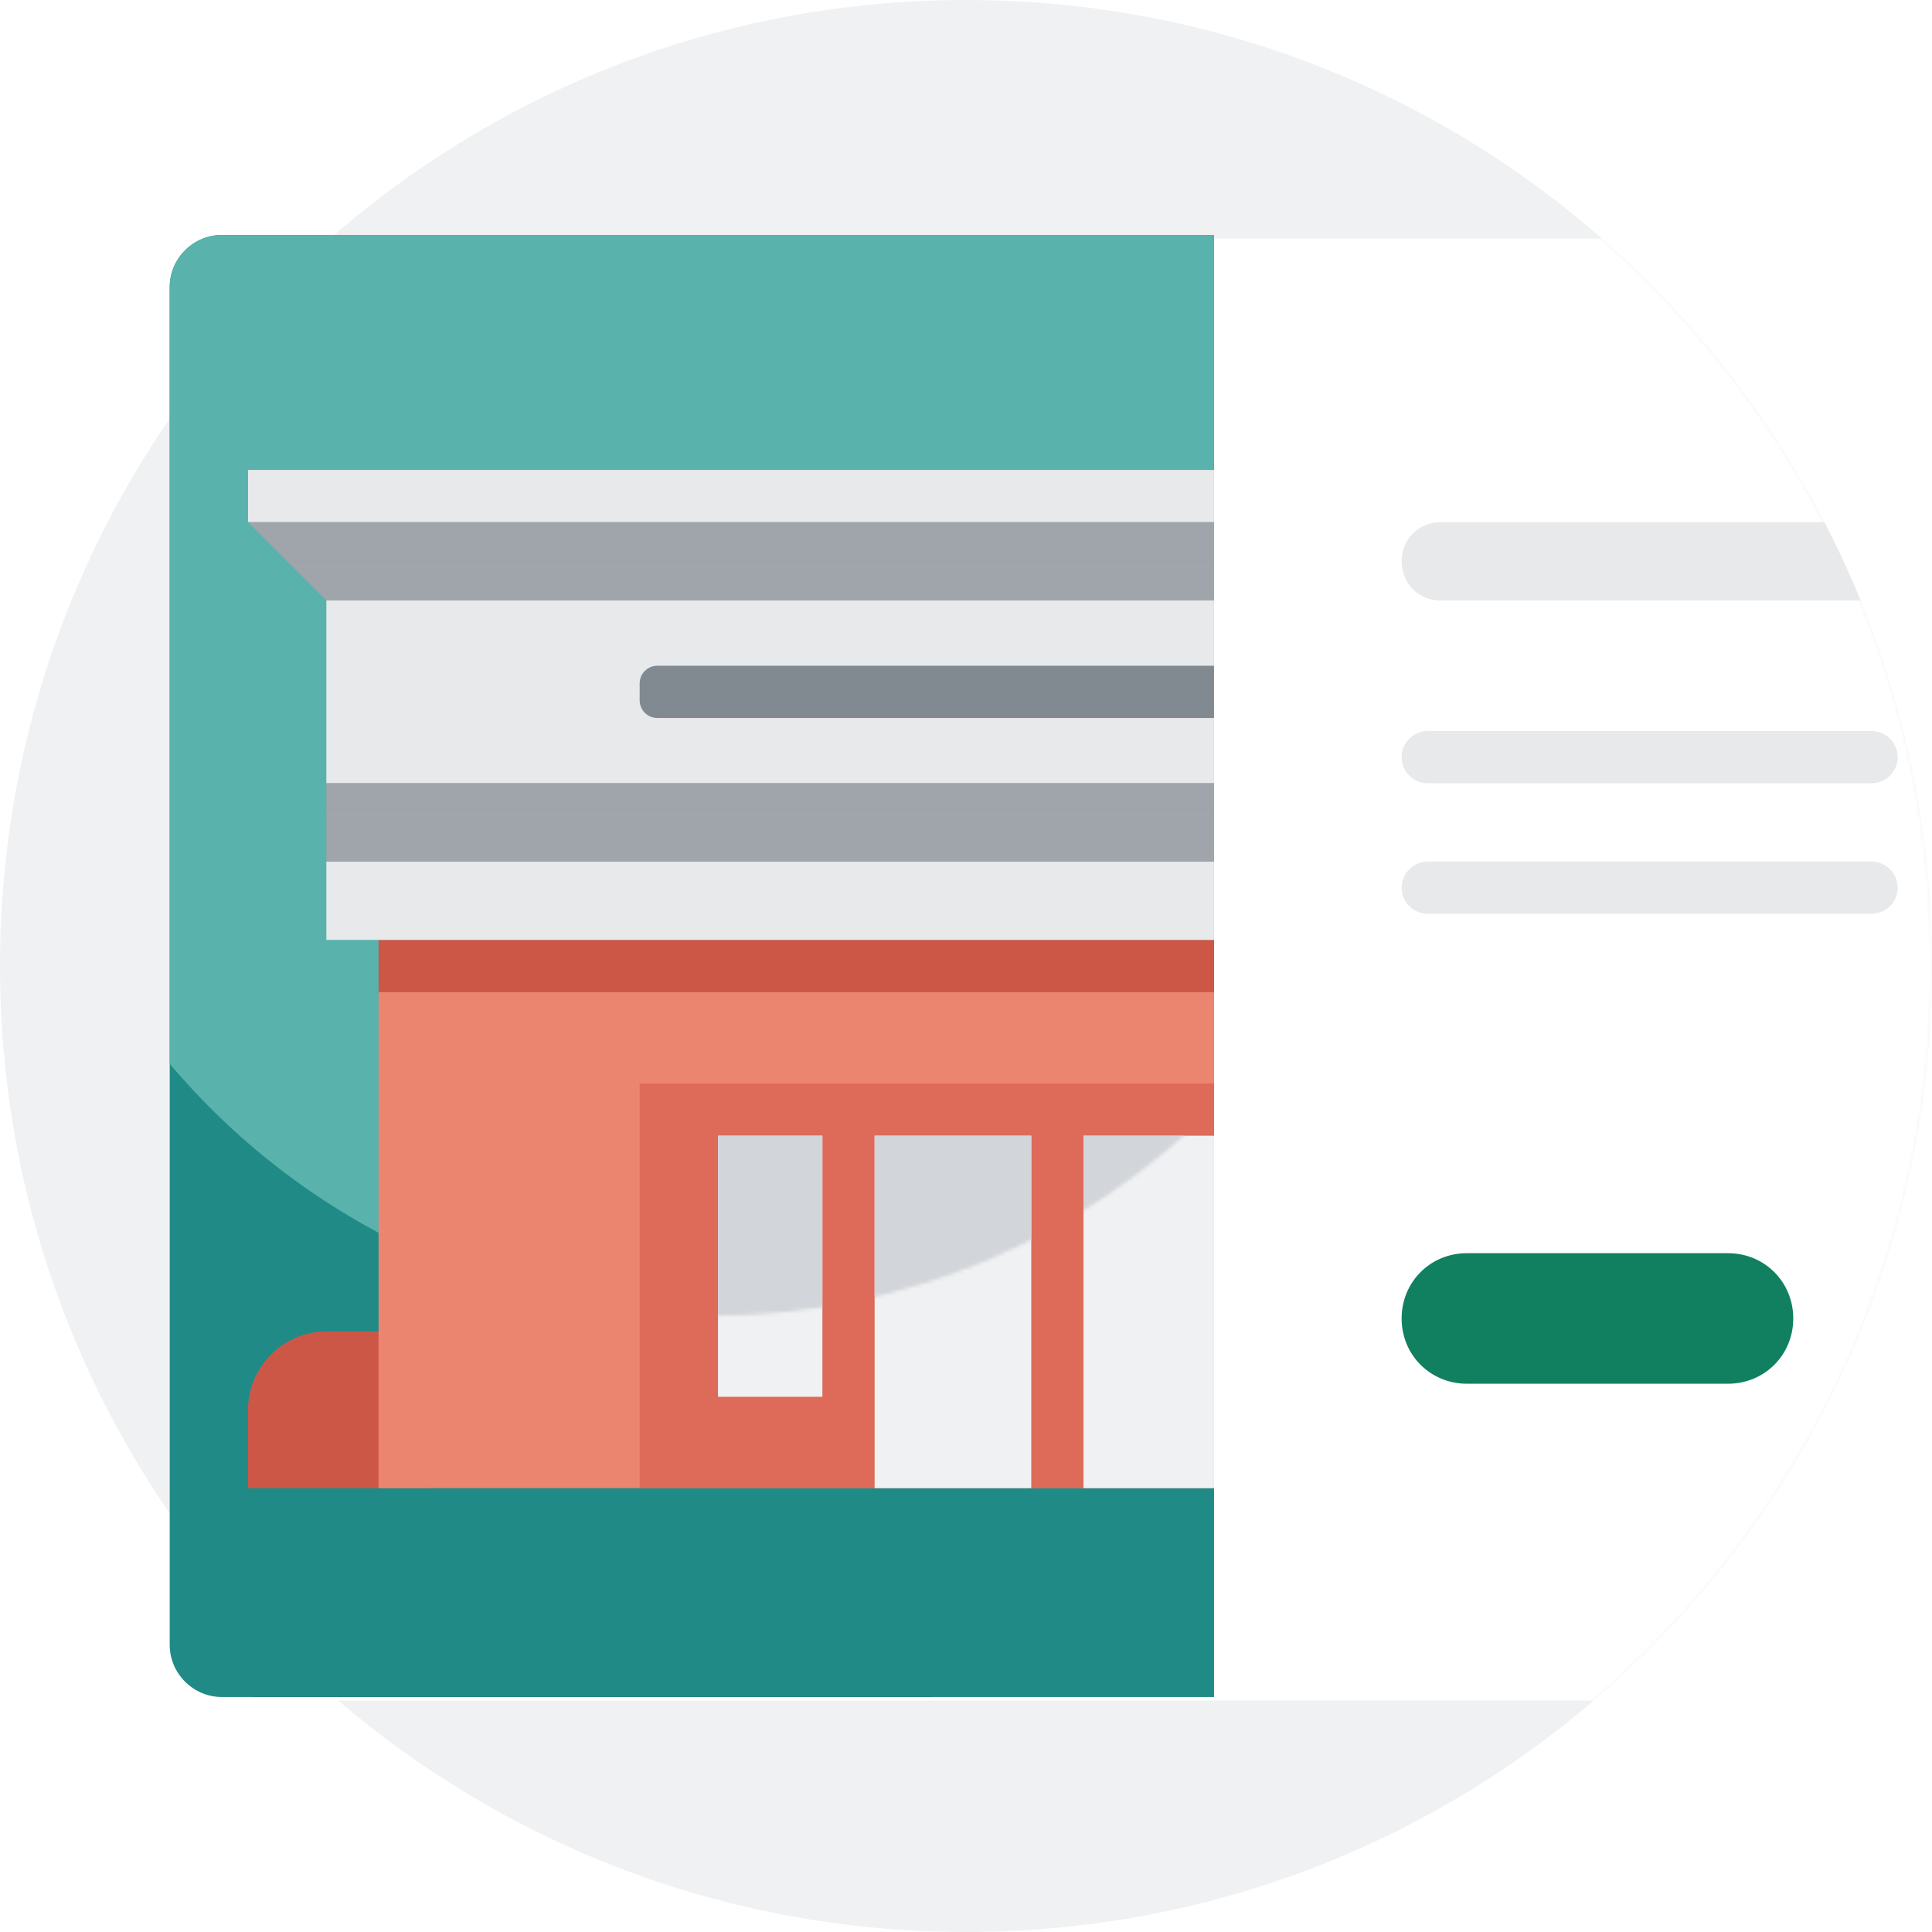 <svg width="542" height="542" viewBox="0 0 542 542" fill="none" xmlns="http://www.w3.org/2000/svg">
<g clip-path="url(#clip0_2011_541)">
<path d="M542 271C542 420.782 420.782 542 271 542C121.218 542 0 420.782 0 271C0 121.218 121.218 0 271 0C420.782 0 542 121.218 542 271Z" fill="#F0F1F2"/>
<mask id="mask0_2011_541" style="mask-type:alpha" maskUnits="userSpaceOnUse" x="10" y="0" width="532" height="542">
<path d="M541.996 271C541.996 420.782 420.782 542 270.998 542H10.514V0H270.998C420.782 0 541.996 121.218 541.996 271Z" fill="white"/>
</mask>
<g mask="url(#mask0_2011_541)">
<g filter="url(#filter0_d_2011_541)">
<path d="M531.057 65.919H63.572C56.806 65.919 51.27 72.511 51.27 80.568V461.432C51.27 469.489 56.806 476.081 63.572 476.081H531.057C537.825 476.081 543.362 469.489 543.362 461.432V80.568C543.362 72.511 537.825 65.919 531.057 65.919Z" fill="white"/>
</g>
</g>
<path fill-rule="evenodd" clip-rule="evenodd" d="M121.06 383.022L171.293 403.234L216.576 429.836L222.736 328.16C222.736 328.16 278.185 342.35 286.705 327.227C293.778 314.674 284.602 306.689 289.142 304.562C291.83 303.303 296.331 294.561 290.756 290.202C294.839 288.376 294.184 281.832 293.457 279.816C292.389 276.86 289.611 277.911 291.547 272.966C293.02 269.201 299.913 269.188 299.668 261.666C299.431 254.143 278.481 234.754 275.304 227.857C273.291 223.493 272.018 203.131 268.006 194.65C261.016 179.879 248.998 169.323 236.561 163.236C230.279 160.163 223.508 158.107 216.576 157.292C209.554 156.483 201.902 155.896 194.861 156.307C177.717 157.318 161.429 165.323 148.196 176.108C136.936 185.294 127.188 196.907 122.481 210.758C116.629 227.968 119.24 247.691 128.461 263.303C134.782 274.003 168.104 285.903 171.268 297.966L121.06 383.022Z" fill="#975D48"/>
<path fill-rule="evenodd" clip-rule="evenodd" d="M70.94 476.081C70.94 476.081 189.502 476.081 261.372 476.081C261.372 476.081 211.933 333.257 135.028 357.061L70.94 476.081Z" fill="#181C21"/>
<path fill-rule="evenodd" clip-rule="evenodd" d="M89.253 335.094C113.057 349.742 138.786 367.608 209.321 367.608C209.321 367.608 209.321 317.945 209.321 307.863C209.321 294.083 195.738 274.075 191.537 265.566C189.113 260.639 187.297 254.678 189.852 249.822C191.145 247.385 193.373 245.584 195.601 243.933C208.054 234.722 222.362 227.734 232.96 216.436C243.479 205.217 249.568 190.019 249.908 174.705C268.77 186.145 272.801 213.765 272.847 213.895C277.642 209.67 283.274 204.944 283.274 195.278C283.274 159.201 197.79 106.692 128.463 163.479C59.874 219.648 89.253 335.094 89.253 335.094Z" fill="#F0F1F2"/>
<path d="M62.257 65.919C54.2 65.919 47.608 72.511 47.608 80.568V461.432C47.608 469.489 54.2 476.081 62.257 476.081H340.581V65.919H62.257Z" fill="#208B86"/>
<path d="M47.608 298.421V80.568C47.608 72.511 54.2 65.919 62.257 65.919H340.581V310.549C304.573 346.726 254.728 369.12 199.653 369.12C138.66 369.12 84.081 341.656 47.608 298.421Z" fill="#5AB2AC"/>
<path d="M120.851 417.486H69.581V395.513C69.581 383.428 79.469 373.541 91.554 373.541H120.851V417.486Z" fill="#CD5747"/>
<path d="M340.581 278.324H106.203V417.486H340.581V278.324Z" fill="#EC856F"/>
<path d="M340.581 303.959H179.446V417.487H340.581V303.959Z" fill="#DE6A5A"/>
<path d="M340.581 263.676H106.203V278.324H340.581V263.676Z" fill="#CD5747"/>
<path d="M340.581 168.459H91.554V219.73H340.581V168.459Z" fill="#E8E9EB"/>
<path d="M91.554 241.703V263.676H95.805H325.344H340.581V241.703H91.554Z" fill="#E8E9EB"/>
<path d="M340.581 227.054H91.554V241.703H340.581V227.054Z" fill="#9FA5AB"/>
<path d="M340.581 219.729H91.554V227.054H340.581V219.729Z" fill="#9FA5AB"/>
<path d="M340.581 131.838H69.581V146.487H340.581V131.838Z" fill="#E8E9EB"/>
<path d="M80.567 157.473H340.581V146.486H69.581L80.567 157.473Z" fill="#9FA5AB"/>
<path d="M91.554 168.46H340.581V157.473H80.567L91.554 168.46Z" fill="#9FA5AB"/>
<path d="M184.356 186.771H340.581V191.736V196.454V201.419H184.356C181.656 201.419 179.446 199.185 179.446 196.454V191.736C179.446 189.005 181.656 186.771 184.356 186.771Z" fill="#828A91"/>
<path d="M230.716 318.608H201.419V391.851H230.716V318.608Z" fill="#F0F1F2"/>
<path d="M289.311 318.608H245.365V417.486H289.311V318.608Z" fill="#F0F1F2"/>
<path d="M340.581 318.608H303.959V417.486H340.581V318.608Z" fill="#F0F1F2"/>
<mask id="mask1_2011_541" style="mask-type:alpha" maskUnits="userSpaceOnUse" x="47" y="65" width="294" height="305">
<path d="M47.608 298.421V80.568C47.608 72.511 54.2 65.919 62.257 65.919H340.581V310.549C304.573 346.726 254.728 369.12 199.653 369.12C138.66 369.12 84.081 341.656 47.608 298.421Z" fill="#B6BABF"/>
</mask>
<g mask="url(#mask1_2011_541)">
<path d="M230.716 318.608H201.419V391.851H230.716V318.608Z" fill="#D2D5D9"/>
<path d="M289.311 318.608H245.365V417.486H289.311V318.608Z" fill="#D2D5D9"/>
<path d="M340.581 318.608H303.959V417.486H340.581V318.608Z" fill="#D2D5D9"/>
</g>
<path d="M525.048 256.351H400.534C396.506 256.351 393.21 253.055 393.21 249.027C393.21 244.999 396.506 241.703 400.534 241.703H525.048C529.076 241.703 532.372 244.999 532.372 249.027C532.372 253.055 529.076 256.351 525.048 256.351Z" fill="#E8E9EB"/>
<path d="M525.048 219.73H400.534C396.506 219.73 393.21 216.434 393.21 212.405C393.21 208.377 396.506 205.081 400.534 205.081H525.048C529.076 205.081 532.372 208.377 532.372 212.405C532.372 216.434 529.076 219.73 525.048 219.73Z" fill="#E8E9EB"/>
<path d="M484.764 388.189H411.521C401.267 388.189 393.21 380.132 393.21 369.878C393.21 359.624 401.267 351.567 411.521 351.567H484.764C495.018 351.567 503.075 359.624 503.075 369.878C503.075 380.132 495.018 388.189 484.764 388.189Z" fill="#108060"/>
<path d="M511.809 146.486C515.508 153.63 518.899 160.961 521.961 168.459H404.196C397.971 168.459 393.21 163.698 393.21 157.473C393.21 151.247 397.971 146.486 404.196 146.486H511.809Z" fill="#E8E9EB"/>
</g>
<defs>
<filter id="filter0_d_2011_541" x="46.27" y="61.919" width="502.092" height="420.162" filterUnits="userSpaceOnUse" color-interpolation-filters="sRGB">
<feFlood flood-opacity="0" result="BackgroundImageFix"/>
<feColorMatrix in="SourceAlpha" type="matrix" values="0 0 0 0 0 0 0 0 0 0 0 0 0 0 0 0 0 0 127 0" result="hardAlpha"/>
<feOffset dy="1"/>
<feGaussianBlur stdDeviation="2.5"/>
<feColorMatrix type="matrix" values="0 0 0 0 0 0 0 0 0 0 0 0 0 0 0 0 0 0 0.3 0"/>
<feBlend mode="normal" in2="BackgroundImageFix" result="effect1_dropShadow_2011_541"/>
<feBlend mode="normal" in="SourceGraphic" in2="effect1_dropShadow_2011_541" result="shape"/>
</filter>
<clipPath id="clip0_2011_541">
<rect width="542" height="542" fill="white"/>
</clipPath>
</defs>
</svg>
